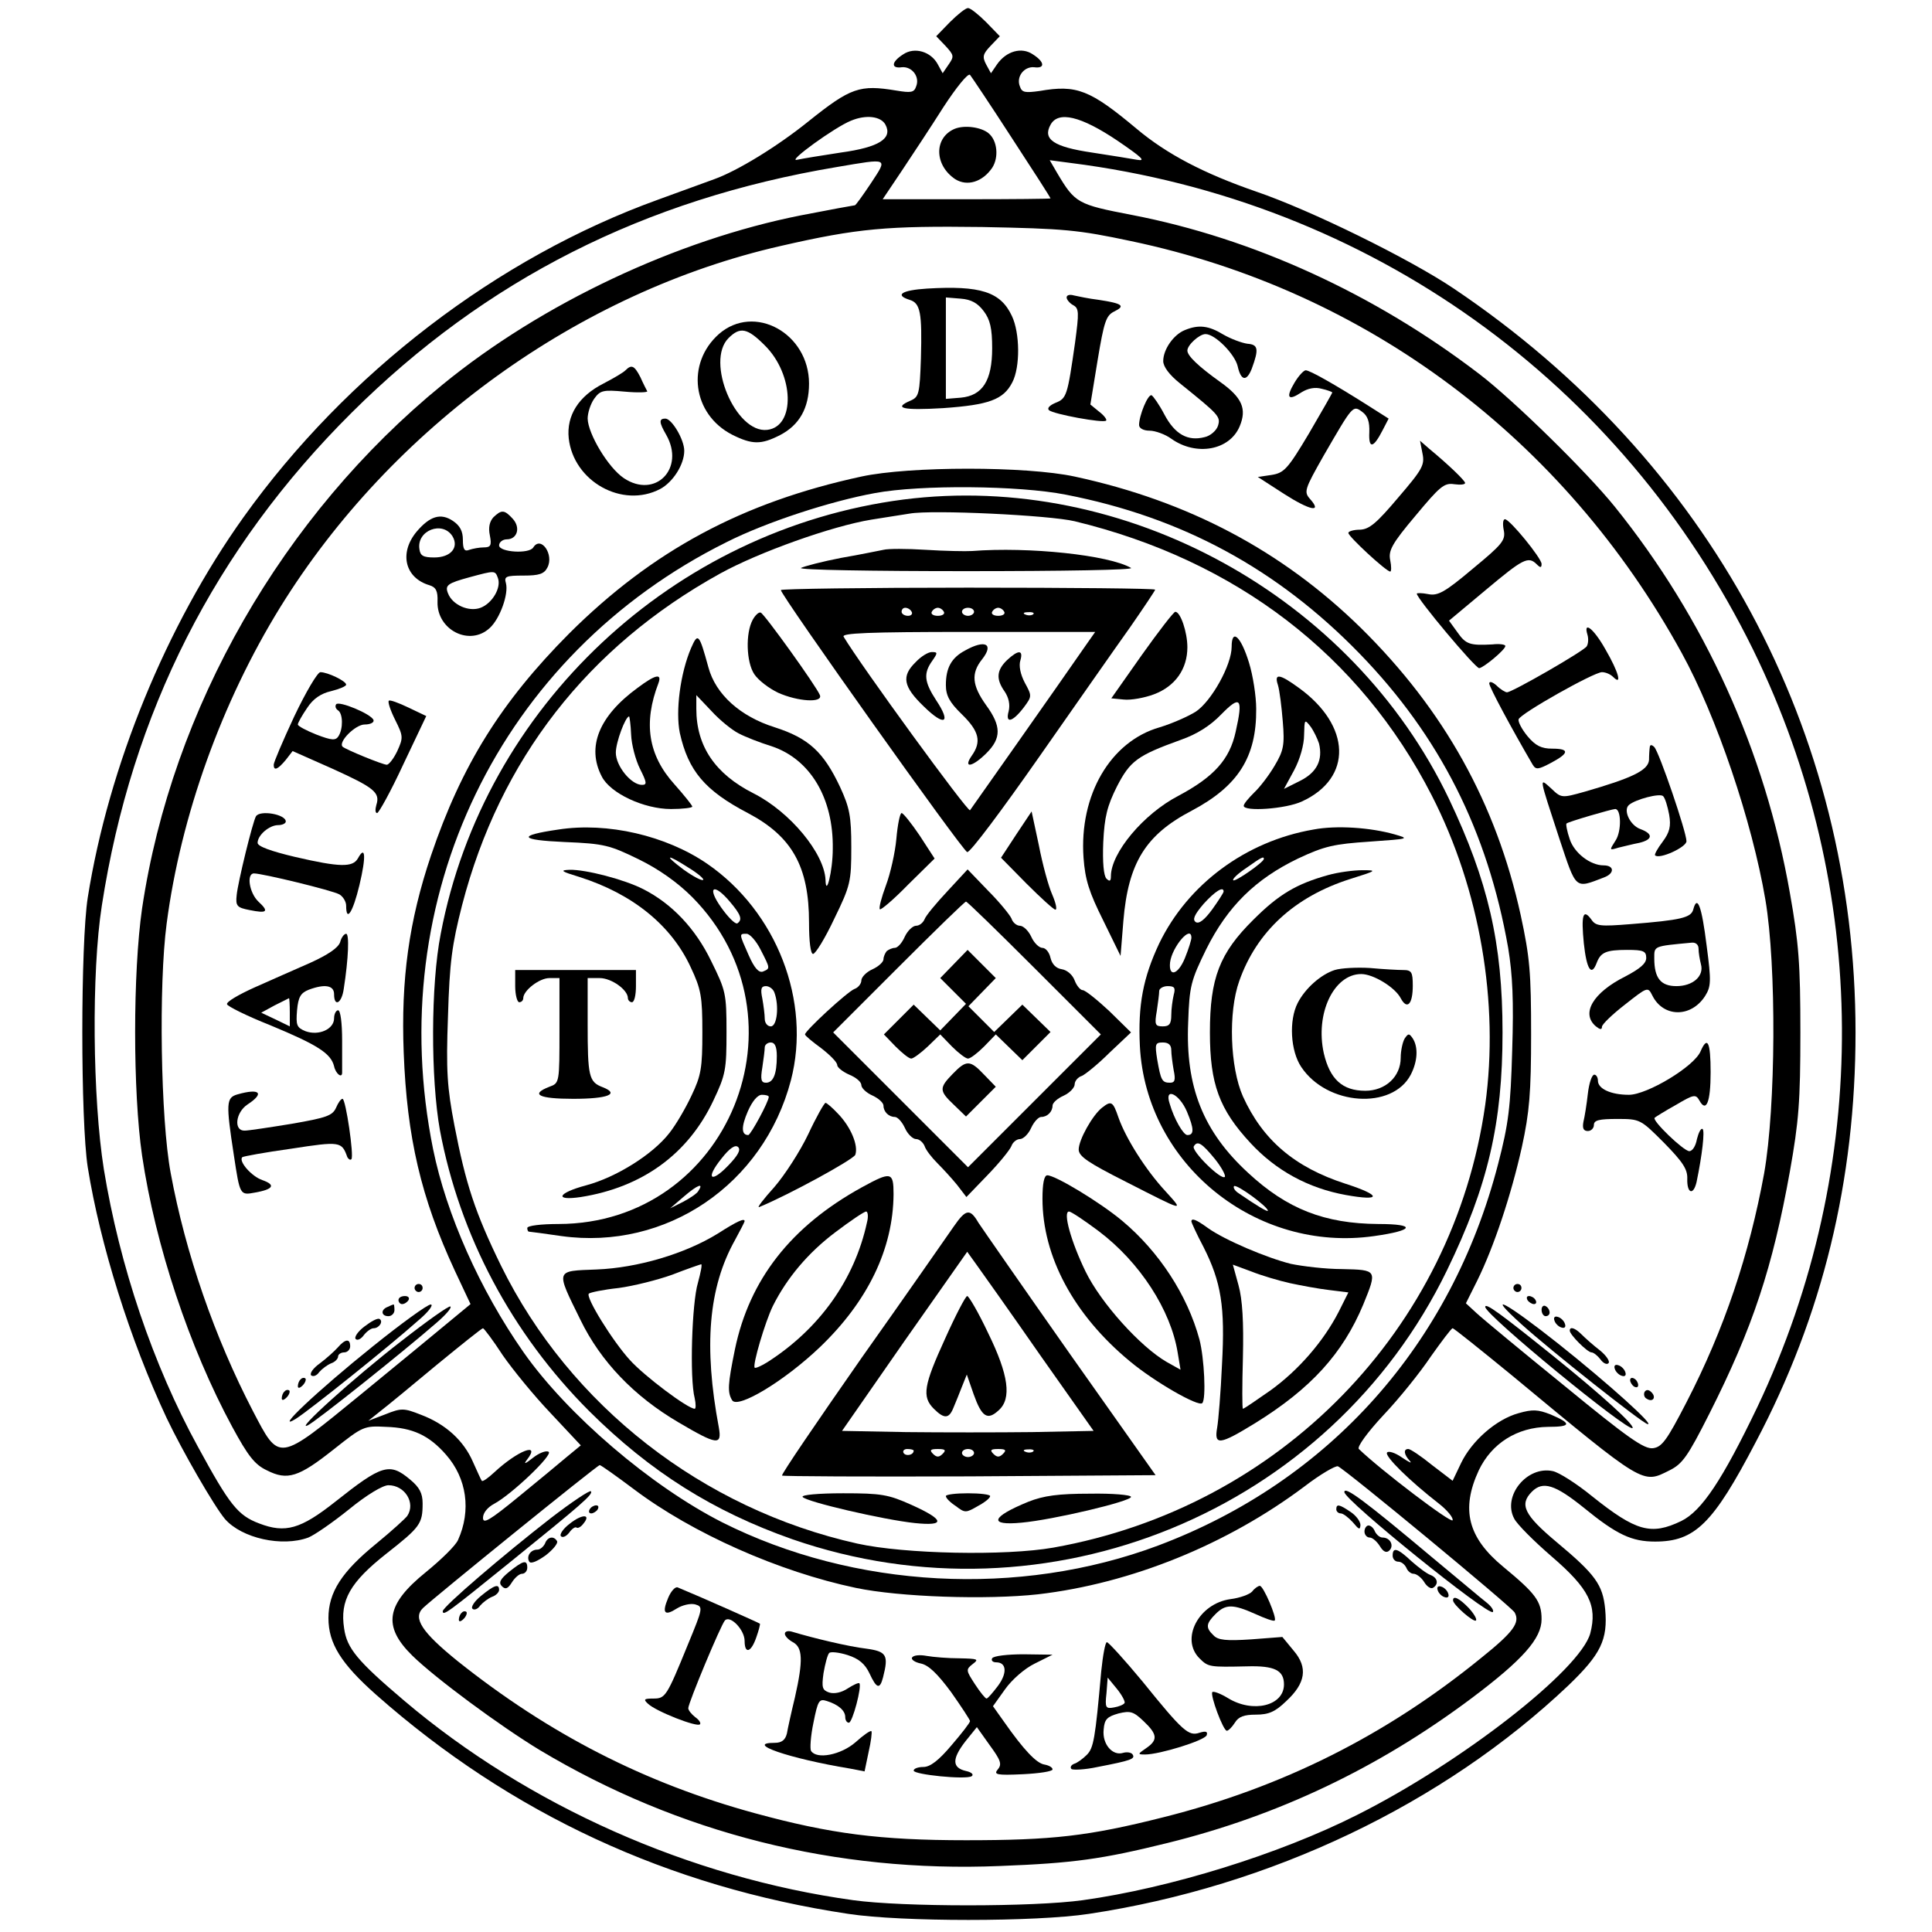 <?xml version="1.0" standalone="no"?>
<!DOCTYPE svg PUBLIC "-//W3C//DTD SVG 20010904//EN"
 "http://www.w3.org/TR/2001/REC-SVG-20010904/DTD/svg10.dtd">
<svg version="1.0" xmlns="http://www.w3.org/2000/svg"
 width="480pt" height="480pt" viewBox="0 0 480 480"
 preserveAspectRatio="xMidYMid meet">
<g transform="translate(0,480) scale(0.1,-0.1)"
fill="#000000" stroke="none">
<path d="M2360 4745 l-34 -35 23 -24 c21 -23 22 -26 8 -46 l-15 -22 -12 22
c-17 32 -58 44 -86 25 -30 -19 -31 -36 -3 -32 25 2 45 -24 35 -48 -5 -15 -13
-16 -49 -10 -91 15 -113 8 -219 -77 -77 -62 -175 -122 -233 -143 -22 -8 -85
-31 -140 -51 -399 -144 -774 -431 -1030 -789 -192 -269 -335 -618 -387 -945
-18 -115 -18 -555 0 -670 31 -193 105 -429 196 -623 39 -82 118 -219 145 -251
42 -48 142 -70 207 -46 15 6 60 37 101 70 44 36 84 60 98 60 41 0 68 -44 47
-76 -4 -6 -38 -37 -77 -69 -86 -70 -119 -121 -119 -185 0 -63 31 -113 119
-191 334 -295 726 -477 1173 -544 131 -20 465 -20 597 0 452 68 881 273 1192
568 80 77 98 113 91 189 -6 61 -24 86 -121 167 -80 67 -93 93 -61 125 27 27
57 18 129 -40 82 -67 119 -84 177 -84 99 0 144 44 250 247 166 314 248 650
248 1018 0 750 -363 1421 -998 1848 -110 74 -356 195 -491 241 -130 45 -222
93 -297 156 -116 97 -149 110 -241 94 -36 -5 -44 -4 -49 11 -10 24 10 50 35
48 28 -4 27 13 -3 32 -28 19 -66 8 -89 -25 l-15 -22 -12 22 c-10 19 -8 26 11
46 l23 24 -34 35 c-19 19 -39 35 -45 35 -6 0 -26 -16 -45 -35z m154 -288 c53
-81 96 -148 96 -150 0 -1 -94 -2 -209 -2 l-208 0 47 70 c26 39 73 110 104 159
32 49 61 85 66 80 4 -5 51 -75 104 -157z m-314 33 c18 -34 -16 -56 -111 -69
-46 -7 -95 -15 -109 -18 -26 -6 94 81 134 97 38 16 75 11 86 -10z m577 -40
c60 -41 71 -51 48 -47 -16 3 -67 11 -112 18 -95 14 -123 33 -103 69 19 35 75
22 167 -40z m-613 -105 c-20 -30 -38 -55 -40 -55 -2 0 -62 -11 -134 -25 -308
-61 -643 -218 -891 -421 -397 -324 -672 -804 -746 -1301 -23 -159 -23 -456 0
-614 33 -223 117 -476 224 -674 39 -72 56 -94 86 -108 51 -26 79 -17 166 52
72 57 75 59 130 56 66 -2 107 -21 149 -69 52 -59 63 -139 30 -212 -6 -14 -42
-49 -80 -80 -99 -80 -108 -134 -34 -207 57 -56 218 -175 317 -235 346 -207
735 -305 1144 -288 182 7 253 17 415 57 276 68 525 187 755 359 128 96 175
149 175 197 0 45 -15 64 -96 131 -87 72 -105 142 -60 239 32 67 95 107 172
108 58 0 60 8 6 31 -31 12 -44 13 -79 3 -55 -15 -116 -68 -143 -124 l-21 -44
-51 39 c-27 22 -54 40 -59 40 -13 0 -11 -14 4 -30 6 -7 -2 -3 -20 9 -17 12
-34 17 -37 12 -6 -9 56 -70 128 -126 22 -17 37 -36 35 -42 -3 -9 -178 124
-233 177 -5 5 21 41 61 84 39 41 92 107 118 146 27 38 51 70 54 70 3 0 69 -53
146 -116 333 -276 325 -271 393 -237 32 16 45 34 99 141 108 214 157 363 200
602 22 124 26 173 26 345 0 170 -4 222 -26 346 -62 354 -212 683 -435 960 -71
88 -253 266 -337 330 -260 199 -562 337 -863 395 -135 26 -141 29 -186 105
l-18 31 53 -7 c741 -94 1367 -542 1695 -1210 290 -593 294 -1283 10 -1881 -87
-181 -138 -258 -189 -283 -75 -36 -112 -26 -222 62 -38 31 -82 59 -97 62 -64
14 -126 -62 -96 -118 7 -14 49 -56 93 -94 93 -80 114 -122 96 -191 -25 -91
-320 -321 -579 -451 -194 -98 -466 -182 -682 -212 -122 -17 -448 -17 -570 0
-406 56 -808 235 -1115 495 -118 100 -143 131 -150 180 -11 70 15 115 105 186
84 66 90 74 90 125 0 25 -8 40 -31 59 -51 43 -70 37 -186 -55 -86 -68 -124
-79 -189 -54 -53 20 -73 45 -152 190 -112 204 -195 451 -234 690 -28 176 -31
489 -5 655 74 479 281 887 621 1225 332 330 727 530 1205 610 130 22 127 24
85 -40z m646 -144 c585 -123 1076 -491 1368 -1023 87 -158 175 -419 208 -613
28 -165 26 -515 -3 -680 -37 -202 -99 -387 -193 -569 -49 -95 -61 -111 -83
-114 -22 -3 -63 26 -219 154 -106 86 -205 168 -220 182 l-26 24 28 56 c42 85
85 215 111 332 19 87 23 136 23 280 0 153 -3 191 -26 297 -61 277 -190 509
-397 713 -195 191 -428 315 -711 376 -120 26 -410 26 -530 0 -296 -64 -519
-184 -726 -390 -169 -170 -267 -327 -343 -551 -55 -163 -75 -308 -68 -490 8
-211 43 -361 127 -542 l39 -83 -52 -43 c-29 -24 -127 -105 -220 -181 -208
-170 -202 -169 -269 -41 -94 181 -167 390 -204 591 -25 134 -30 468 -10 619
35 268 137 551 282 786 277 448 743 784 1244 898 192 44 264 50 500 47 205 -4
238 -7 370 -35z m-162 -630 c288 -56 525 -184 730 -395 199 -205 318 -441 369
-731 11 -67 14 -131 10 -255 -4 -141 -9 -182 -35 -282 -116 -448 -419 -788
-845 -948 -345 -129 -755 -107 -1083 58 -177 90 -384 267 -493 422 -109 156
-192 343 -225 505 -126 624 166 1228 729 1508 99 50 259 102 369 122 113 21
357 19 474 -4z m-1399 -2138 c25 -36 78 -101 120 -145 l74 -79 -34 -28 c-19
-16 -73 -61 -121 -100 -72 -59 -88 -68 -88 -52 0 12 11 26 28 35 43 23 147
122 135 129 -6 4 -24 -3 -39 -15 -19 -15 -24 -17 -15 -5 36 46 -23 23 -81 -31
-15 -14 -29 -24 -31 -21 -2 2 -11 23 -22 47 -23 53 -68 94 -129 117 -43 17
-49 17 -89 1 l-42 -16 30 24 c17 13 80 65 140 115 61 50 112 91 115 91 3 -1
25 -30 49 -67z m326 -333 c146 -110 361 -205 551 -245 109 -23 326 -30 453
-16 232 27 470 124 662 268 39 30 77 52 83 50 19 -8 430 -348 439 -363 14 -25
-2 -48 -83 -113 -237 -193 -495 -322 -790 -396 -186 -47 -276 -57 -490 -57
-214 0 -337 16 -524 67 -275 75 -512 197 -739 378 -89 72 -112 107 -86 132 26
25 433 355 439 355 3 0 41 -27 85 -60z"/>
<path d="M2372 4480 c-52 -22 -51 -90 1 -125 30 -19 68 -7 92 28 17 26 13 68
-9 86 -18 15 -59 21 -84 11z"/>
<path d="M2303 4083 c-63 -4 -81 -16 -43 -28 27 -8 31 -33 28 -145 -3 -88 -5
-96 -25 -105 -45 -19 -21 -25 80 -19 114 8 150 21 172 64 20 38 19 123 -1 165
-28 60 -78 76 -211 68z m141 -56 c16 -21 21 -43 21 -92 0 -81 -24 -118 -78
-123 l-37 -3 0 126 0 126 37 -3 c26 -2 42 -11 57 -31z"/>
<path d="M2650 4061 c0 -5 7 -14 16 -19 15 -8 15 -18 5 -93 -19 -133 -21 -139
-49 -150 -14 -6 -21 -13 -16 -18 11 -10 136 -33 142 -26 3 2 -5 13 -17 22
l-22 18 18 110 c16 96 21 111 41 121 29 14 21 20 -38 29 -25 3 -53 9 -62 11
-10 3 -18 1 -18 -5z"/>
<path d="M1786 3970 c-82 -73 -66 -199 33 -250 50 -25 72 -25 119 -1 48 25 72
67 72 128 0 125 -136 200 -224 123z m114 -28 c73 -72 77 -202 6 -210 -78 -9
-154 170 -96 228 29 29 47 25 90 -18z"/>
<path d="M2944 3980 c-28 -11 -54 -48 -54 -77 0 -14 15 -34 41 -55 98 -79 102
-83 95 -106 -4 -12 -19 -25 -33 -28 -42 -11 -74 7 -100 56 -13 25 -28 46 -32
48 -9 3 -31 -50 -31 -74 0 -8 11 -14 26 -14 14 0 39 -9 54 -20 62 -44 145 -29
170 31 18 43 6 71 -47 109 -56 40 -83 66 -83 79 0 14 30 41 45 41 24 0 73 -50
80 -80 8 -36 22 -39 35 -6 18 49 16 60 -11 62 -14 2 -41 12 -60 23 -36 22 -61
25 -95 11z"/>
<path d="M1554 3880 c-6 -6 -30 -20 -55 -33 -61 -31 -92 -79 -86 -136 12 -107
133 -175 227 -126 32 17 60 61 60 95 0 28 -31 80 -47 80 -16 0 -16 -9 2 -40
48 -84 -27 -160 -105 -108 -39 26 -89 110 -90 148 0 14 7 36 16 49 15 21 22
23 76 18 32 -3 58 -2 56 1 -2 4 -10 19 -17 35 -15 29 -22 32 -37 17z"/>
<path d="M3216 3849 c-22 -37 -16 -46 17 -24 16 10 34 14 51 9 14 -3 26 -8 26
-9 0 -2 -26 -47 -58 -102 -53 -89 -62 -98 -93 -103 l-34 -5 65 -42 c64 -41 96
-48 65 -13 -16 18 -14 24 33 107 73 126 73 127 96 110 14 -10 19 -25 18 -51
-2 -42 10 -40 33 5 l15 29 -52 33 c-82 52 -144 87 -154 87 -5 0 -18 -14 -28
-31z"/>
<path d="M3534 3674 c6 -29 1 -39 -60 -110 -54 -64 -72 -79 -95 -80 -16 0 -29
-4 -29 -8 -1 -8 94 -96 104 -96 3 0 3 13 0 28 -5 24 4 41 63 111 60 72 71 82
96 78 15 -2 27 -1 27 3 0 6 -43 47 -89 85 l-23 20 6 -31z"/>
<path d="M1226 3515 c-10 -11 -13 -26 -9 -45 5 -25 2 -30 -15 -30 -11 0 -27
-3 -36 -6 -12 -5 -16 1 -16 25 0 21 -7 35 -25 47 -30 20 -57 12 -90 -27 -44
-53 -29 -115 32 -133 16 -5 21 -14 20 -41 -2 -70 80 -112 130 -65 25 23 47 84
40 111 -5 17 0 19 44 19 38 0 51 4 59 20 17 32 -16 80 -35 50 -10 -17 -85 -12
-85 5 0 8 9 15 19 15 26 0 35 29 15 51 -21 23 -28 23 -48 4z m-102 -47 c17
-28 -4 -53 -45 -53 -27 0 -35 4 -37 21 -7 46 57 71 82 32z m113 -104 c9 -24
-14 -63 -43 -74 -29 -11 -70 7 -81 36 -8 20 -1 25 54 40 63 17 63 17 70 -2z"/>
<path d="M3736 3483 c5 -25 -3 -35 -77 -96 -70 -59 -87 -68 -111 -63 -15 3
-28 3 -28 1 0 -12 145 -185 155 -185 11 1 65 46 65 55 0 4 -15 6 -32 4 -56 -3
-66 0 -87 30 l-21 29 91 76 c93 78 106 85 127 64 9 -9 12 -9 12 1 0 14 -79
111 -91 111 -5 0 -6 -12 -3 -27z"/>
<path d="M3944 3223 c3 -10 2 -23 -2 -29 -8 -12 -185 -114 -198 -114 -4 0 -16
7 -26 17 -10 9 -18 11 -18 5 0 -9 56 -113 108 -202 8 -13 14 -12 46 5 45 24
46 35 2 35 -26 0 -41 7 -61 31 -14 17 -24 36 -22 42 4 14 187 117 207 117 9 0
21 -5 28 -12 23 -23 13 13 -19 68 -29 52 -56 73 -45 37z"/>
<path d="M731 3020 c-28 -60 -51 -114 -51 -120 0 -16 10 -12 30 12 l17 22 97
-43 c106 -48 121 -60 111 -91 -3 -11 -3 -20 2 -20 4 0 34 54 65 121 l57 120
-44 21 c-25 12 -47 20 -49 17 -3 -3 4 -24 16 -48 20 -40 20 -44 5 -77 -9 -19
-21 -34 -26 -34 -10 0 -103 38 -110 45 -11 12 32 55 55 55 14 0 24 5 22 11 -5
15 -87 49 -93 39 -3 -5 -1 -11 5 -15 12 -8 13 -45 1 -64 -7 -11 -16 -11 -55 4
-25 10 -46 21 -46 25 0 4 10 22 23 41 15 23 34 36 60 42 20 5 37 12 37 16 0 9
-46 31 -64 31 -7 0 -36 -49 -65 -110z"/>
<path d="M4099 2945 c-1 -6 -2 -21 -2 -33 -2 -26 -42 -45 -160 -79 -57 -16
-58 -16 -83 8 -31 28 -31 32 20 -124 43 -129 38 -125 111 -97 27 10 26 30 -1
30 -33 0 -73 31 -84 65 -7 20 -10 38 -8 39 3 4 113 36 121 36 15 0 16 -55 1
-78 -16 -25 -16 -25 7 -18 13 3 36 9 52 12 33 8 35 22 3 34 -26 9 -44 47 -29
60 16 14 77 30 85 22 5 -5 11 -25 15 -46 5 -29 1 -44 -16 -67 -13 -17 -21 -32
-19 -34 10 -11 78 20 78 35 0 23 -68 222 -80 234 -6 6 -10 6 -11 1z"/>
<path d="M636 2772 c-8 -13 -45 -164 -48 -196 -3 -27 1 -31 32 -37 44 -9 49
-4 22 21 -23 22 -30 70 -11 70 21 0 194 -42 212 -52 9 -5 17 -18 17 -28 0 -43
17 -16 33 51 17 71 15 101 -4 66 -13 -22 -44 -22 -156 4 -59 14 -93 26 -93 35
0 19 29 44 51 44 10 0 19 4 19 9 0 18 -64 29 -74 13z"/>
<path d="M4207 2541 c-5 -21 -30 -27 -156 -37 -75 -6 -86 -5 -97 11 -21 29
-26 12 -19 -59 7 -65 19 -83 32 -48 10 26 23 32 76 32 40 0 47 -3 47 -20 0
-14 -16 -27 -52 -46 -80 -40 -111 -92 -73 -124 10 -8 15 -9 15 -1 0 6 26 31
57 55 56 44 57 45 68 23 27 -55 96 -56 131 -2 15 24 16 36 4 126 -12 97 -23
127 -33 90z m13 -98 c0 -10 3 -27 6 -39 8 -29 -20 -54 -61 -54 -39 0 -55 20
-55 69 0 31 -3 30 93 39 10 1 17 -5 17 -15z"/>
<path d="M845 2459 c-5 -14 -30 -31 -74 -51 -36 -16 -98 -43 -138 -61 -40 -18
-71 -36 -69 -42 1 -5 49 -29 107 -52 118 -49 151 -70 159 -102 4 -19 20 -31
20 -16 0 3 0 39 0 80 0 43 -4 75 -10 75 -5 0 -10 -9 -10 -20 0 -27 -38 -44
-71 -32 -22 9 -24 15 -21 52 3 33 9 43 29 51 40 15 63 11 63 -11 0 -33 19 -23
24 13 12 77 14 137 6 137 -5 0 -12 -9 -15 -21z m-125 -174 l0 -35 -35 17 -36
17 33 18 c18 9 34 17 36 18 1 0 2 -16 2 -35z"/>
<path d="M4225 2188 c-16 -38 -133 -108 -178 -108 -45 0 -77 15 -77 35 0 8 -4
15 -9 15 -6 0 -13 -21 -16 -47 -3 -27 -8 -58 -11 -70 -3 -16 0 -23 11 -23 8 0
15 7 15 15 0 12 13 15 58 15 57 0 58 -1 116 -59 47 -48 59 -66 58 -90 -1 -36
15 -42 23 -8 14 67 21 128 15 132 -4 3 -10 -9 -14 -25 -3 -17 -11 -30 -19 -30
-14 0 -94 77 -86 83 2 2 26 17 53 32 44 26 49 27 58 11 17 -31 28 -5 28 70 0
76 -8 91 -25 52z"/>
<path d="M590 2081 c-28 -8 -29 -21 -9 -151 15 -99 15 -100 52 -93 46 8 53 19
19 31 -27 9 -60 47 -50 57 2 2 56 12 121 21 123 19 126 18 140 -21 3 -5 7 -8
10 -5 7 7 -14 150 -22 150 -4 0 -11 -10 -16 -22 -9 -20 -24 -25 -110 -40 -55
-9 -108 -17 -117 -17 -28 -1 -23 45 7 65 43 28 31 41 -25 25z"/>
<path d="M1030 1600 c0 -5 5 -10 10 -10 6 0 10 5 10 10 0 6 -4 10 -10 10 -5 0
-10 -4 -10 -10z"/>
<path d="M3760 1600 c0 -5 5 -10 10 -10 6 0 10 5 10 10 0 6 -4 10 -10 10 -5 0
-10 -4 -10 -10z"/>
<path d="M990 1570 c0 -5 4 -10 9 -10 6 0 13 5 16 10 3 6 -1 10 -9 10 -9 0
-16 -4 -16 -10z"/>
<path d="M3795 1570 c3 -5 11 -10 16 -10 6 0 7 5 4 10 -3 6 -11 10 -16 10 -6
0 -7 -4 -4 -10z"/>
<path d="M963 1553 c-18 -7 -16 -23 2 -23 8 0 15 7 15 15 0 8 -1 15 -2 14 -2
0 -9 -3 -15 -6z"/>
<path d="M925 1454 c-137 -110 -247 -214 -190 -179 32 20 231 179 305 245 25
21 38 39 30 39 -8 0 -73 -47 -145 -105z"/>
<path d="M997 1468 c-119 -92 -268 -227 -232 -209 19 9 234 180 320 255 22 19
38 37 34 40 -3 3 -58 -36 -122 -86z"/>
<path d="M3690 1553 c0 -20 355 -311 366 -301 6 7 -79 84 -197 179 -133 107
-169 133 -169 122z"/>
<path d="M3780 1510 c73 -66 298 -244 313 -248 21 -6 -95 99 -222 200 -130
103 -184 132 -91 48z"/>
<path d="M3830 1546 c0 -9 5 -16 10 -16 6 0 10 4 10 9 0 6 -4 13 -10 16 -5 3
-10 -1 -10 -9z"/>
<path d="M905 1504 c-16 -12 -26 -27 -21 -31 4 -4 13 0 20 10 7 9 18 17 24 17
14 0 25 17 15 23 -5 3 -21 -6 -38 -19z"/>
<path d="M3862 1519 c2 -7 10 -15 17 -17 8 -3 12 1 9 9 -2 7 -10 15 -17 17 -8
3 -12 -1 -9 -9z"/>
<path d="M3900 1494 c0 -10 44 -54 54 -54 5 0 15 -8 22 -17 7 -10 16 -14 20
-10 5 4 -5 19 -21 32 -17 13 -37 31 -46 40 -16 16 -29 20 -29 9z"/>
<path d="M839 1452 c-8 -9 -28 -27 -44 -39 -17 -12 -26 -25 -22 -30 5 -4 14
-1 20 8 7 8 20 18 30 22 9 3 17 11 17 17 0 5 7 10 15 10 8 0 15 7 15 15 0 20
-12 19 -31 -3z"/>
<path d="M4012 1399 c2 -7 10 -15 17 -17 8 -3 12 1 9 9 -2 7 -10 15 -17 17 -8
3 -12 -1 -9 -9z"/>
<path d="M747 1373 c-4 -3 -7 -11 -7 -17 0 -6 5 -5 12 2 6 6 9 14 7 17 -3 3
-9 2 -12 -2z"/>
<path d="M4050 1371 c0 -5 5 -13 10 -16 6 -3 10 -2 10 4 0 5 -4 13 -10 16 -5
3 -10 2 -10 -4z"/>
<path d="M707 1343 c-4 -3 -7 -11 -7 -17 0 -6 5 -5 12 2 6 6 9 14 7 17 -3 3
-9 2 -12 -2z"/>
<path d="M4086 1342 c-3 -6 -1 -14 5 -17 15 -10 25 3 12 16 -7 7 -13 7 -17 1z"/>
<path d="M2245 3559 c-572 -74 -1043 -515 -1150 -1079 -25 -127 -25 -360 -2
-488 49 -261 178 -505 371 -698 152 -151 308 -249 504 -318 634 -220 1336 68
1627 668 102 210 138 366 138 591 0 222 -36 376 -133 580 -241 504 -805 814
-1355 744z m425 -54 c401 -97 709 -333 887 -681 120 -234 168 -516 133 -769
-79 -558 -510 -1000 -1073 -1100 -119 -21 -370 -16 -487 10 -385 86 -714 343
-885 690 -65 133 -88 204 -116 349 -18 94 -21 135 -16 271 4 135 10 178 35
276 94 362 312 642 641 824 96 53 278 118 376 134 39 6 81 13 95 15 56 10 347
-4 410 -19z"/>
<path d="M2195 3434 c-11 -2 -58 -12 -105 -20 -47 -9 -92 -21 -100 -25 -8 -5
176 -8 410 -8 242 0 419 3 410 8 -55 32 -254 53 -395 42 -16 -1 -68 0 -115 3
-47 3 -94 3 -105 0z"/>
<path d="M1940 3334 c0 -13 452 -649 463 -651 7 -2 86 104 177 234 91 130 193
276 228 325 34 49 62 91 62 93 0 3 -209 5 -465 5 -256 0 -465 -3 -465 -6z
m325 -54 c3 -5 -1 -10 -9 -10 -9 0 -16 5 -16 10 0 6 4 10 9 10 6 0 13 -4 16
-10z m80 0 c3 -5 -3 -10 -15 -10 -12 0 -18 5 -15 10 3 6 10 10 15 10 5 0 12
-4 15 -10z m75 0 c0 -5 -7 -10 -15 -10 -8 0 -15 5 -15 10 0 6 7 10 15 10 8 0
15 -4 15 -10z m75 0 c3 -5 -3 -10 -15 -10 -12 0 -18 5 -15 10 3 6 10 10 15 10
5 0 12 -4 15 -10z m72 -6 c-3 -3 -12 -4 -19 -1 -8 3 -5 6 6 6 11 1 17 -2 13
-5z m135 -71 c-74 -107 -287 -409 -292 -416 -5 -6 -271 359 -314 431 -6 9 59
12 309 12 l316 0 -19 -27z"/>
<path d="M2398 3184 c-34 -18 -48 -43 -48 -86 0 -26 9 -43 40 -73 43 -42 49
-68 24 -103 -22 -32 2 -28 37 7 37 37 37 67 -1 119 -35 49 -38 79 -10 114 30
38 8 50 -42 22z"/>
<path d="M2275 3155 c-36 -35 -31 -61 20 -110 52 -51 69 -42 31 15 -30 46 -32
67 -10 98 14 20 14 22 -1 22 -9 0 -27 -11 -40 -25z"/>
<path d="M2502 3160 c-26 -25 -28 -47 -6 -78 10 -15 14 -32 10 -49 -9 -32 10
-27 38 10 20 27 20 28 2 61 -11 21 -15 42 -11 55 8 27 -5 27 -33 1z"/>
<path d="M1870 3260 c-18 -33 -16 -105 4 -135 10 -15 36 -35 59 -46 49 -22
112 -26 104 -6 -8 21 -138 202 -147 205 -5 2 -14 -7 -20 -18z"/>
<path d="M2837 3173 l-76 -108 31 -3 c17 -2 51 4 75 13 53 20 83 63 83 117 0
37 -17 88 -30 88 -4 0 -41 -48 -83 -107z"/>
<path d="M1717 3190 c-27 -63 -39 -157 -28 -211 21 -94 62 -143 169 -199 110
-58 152 -133 152 -272 0 -48 4 -78 10 -78 6 0 30 39 53 88 40 82 42 92 42 177
0 77 -4 98 -28 150 -41 87 -78 121 -162 148 -86 27 -147 82 -165 149 -23 84
-26 87 -43 48z m118 -212 c17 -9 53 -23 82 -32 96 -32 154 -129 152 -255 0
-55 -17 -122 -18 -77 -3 66 -88 169 -179 215 -95 48 -142 117 -142 210 l0 34
38 -40 c20 -22 51 -47 67 -55z"/>
<path d="M3060 3193 c0 -45 -50 -135 -89 -161 -19 -12 -60 -30 -90 -39 -122
-35 -200 -168 -189 -324 4 -55 14 -86 49 -156 l43 -88 7 87 c12 144 55 214
170 274 115 61 161 133 160 253 0 31 -8 83 -18 115 -20 65 -43 86 -43 39z m10
-211 c-15 -69 -54 -112 -142 -159 -87 -45 -168 -142 -168 -200 0 -12 -3 -14
-11 -6 -7 7 -10 41 -8 90 3 64 10 91 34 139 33 64 51 77 159 116 40 14 73 35
100 63 48 49 55 41 36 -43z"/>
<path d="M1584 3091 c-96 -70 -127 -147 -89 -220 21 -42 105 -81 172 -81 29 0
53 3 53 6 0 3 -20 28 -44 55 -66 73 -78 153 -40 252 9 25 -8 21 -52 -12z m-16
-116 c1 -25 11 -63 22 -85 17 -34 18 -40 5 -40 -27 0 -65 47 -65 80 0 26 24
90 33 90 1 0 4 -20 5 -45z"/>
<path d="M3175 3098 c4 -13 9 -53 12 -90 5 -59 2 -73 -20 -110 -14 -24 -37
-54 -51 -67 -14 -14 -26 -28 -26 -33 0 -15 105 -8 145 11 126 58 122 188 -8
282 -48 35 -62 37 -52 7z m102 -145 c10 -41 -5 -72 -47 -93 l-40 -20 25 46
c15 28 25 64 25 88 1 39 1 40 16 21 8 -11 17 -30 21 -42z"/>
<path d="M2227 2716 c-3 -34 -15 -87 -26 -116 -11 -30 -18 -56 -15 -59 2 -3
34 24 70 61 l66 65 -37 57 c-21 31 -41 56 -45 56 -4 0 -10 -29 -13 -64z"/>
<path d="M2525 2727 l-38 -58 63 -64 c36 -36 68 -65 72 -65 5 0 1 17 -8 38 -9
20 -24 75 -33 122 l-18 84 -38 -57z"/>
<path d="M1387 2739 c-103 -15 -97 -26 16 -31 99 -4 112 -8 184 -43 51 -25 97
-58 133 -94 298 -302 90 -811 -332 -812 -43 0 -78 -4 -78 -10 0 -5 2 -9 4 -9
3 0 39 -5 81 -11 260 -36 502 128 570 387 51 196 -35 419 -208 538 -102 70
-248 104 -370 85z m324 -95 c23 -14 39 -28 36 -30 -3 -3 -24 8 -48 25 -51 38
-44 41 12 5z m103 -85 c27 -32 31 -44 18 -53 -5 -3 -23 15 -40 39 -37 52 -19
63 22 14z m76 -119 c24 -47 24 -46 5 -54 -10 -3 -21 9 -35 41 -24 54 -24 53
-5 53 8 0 24 -18 35 -40z m34 -106 c12 -32 7 -84 -9 -84 -8 0 -15 8 -15 19 0
10 -3 33 -6 50 -5 24 -3 31 9 31 8 0 18 -7 21 -16z m6 -158 c0 -45 -9 -66 -27
-66 -12 0 -14 8 -9 38 3 20 6 43 6 50 0 6 7 12 15 12 10 0 15 -10 15 -34z
m-20 -101 c0 -12 -45 -95 -51 -95 -17 0 -18 20 -1 59 11 25 24 41 35 41 9 0
17 -2 17 -5z m-100 -170 c-44 -46 -58 -34 -18 16 21 27 35 36 42 29 7 -7 -1
-21 -24 -45z m-75 -64 c-3 -6 -21 -18 -38 -27 l-32 -16 35 30 c34 29 49 34 35
13z"/>
<path d="M3263 2739 c-168 -29 -312 -136 -383 -283 -40 -85 -53 -153 -48 -255
15 -293 288 -514 582 -472 100 14 106 30 10 30 -133 1 -226 37 -323 127 -112
103 -156 214 -149 374 3 91 7 104 45 182 53 106 122 174 228 225 66 31 89 36
178 42 98 7 100 7 62 18 -60 17 -144 23 -202 12z m-123 -73 c0 -8 -72 -58 -76
-53 -3 3 12 17 33 31 38 27 43 29 43 22z m-100 -81 c0 -3 -13 -23 -28 -44 -19
-26 -33 -37 -41 -32 -9 6 -4 18 19 45 29 32 50 45 50 31z m-80 -115 c0 -5 -7
-28 -16 -50 -17 -42 -41 -49 -37 -11 5 39 53 95 53 61z m-44 -142 c-3 -13 -6
-35 -6 -50 0 -22 -5 -28 -21 -28 -19 0 -21 4 -15 38 3 20 6 43 6 50 0 6 10 12
21 12 17 0 20 -4 15 -22z m-6 -137 c0 -10 3 -33 6 -50 5 -24 3 -31 -9 -31 -20
0 -23 6 -32 58 -6 38 -5 42 14 42 14 0 21 -6 21 -19z m39 -153 c18 -43 18 -58
1 -58 -10 0 -33 40 -44 78 -14 42 24 25 43 -20z m69 -117 c17 -21 28 -42 25
-45 -9 -9 -84 65 -77 76 9 15 20 8 52 -31z m132 -129 c0 -4 -27 12 -72 43 -10
6 -15 15 -12 18 6 6 84 -51 84 -61z"/>
<path d="M1440 2621 c132 -42 228 -120 276 -224 26 -55 29 -73 29 -162 0 -88
-3 -107 -27 -157 -15 -32 -39 -73 -55 -93 -41 -53 -132 -110 -207 -130 -71
-19 -80 -39 -13 -29 152 24 266 106 329 239 31 65 33 78 33 171 0 96 -2 103
-38 176 -39 81 -98 143 -169 179 -47 24 -143 49 -183 48 -25 -1 -21 -4 25 -18z"/>
<path d="M2354 2586 c-28 -30 -54 -61 -57 -70 -4 -9 -13 -16 -21 -16 -8 0 -21
-12 -28 -27 -7 -16 -18 -28 -25 -28 -6 0 -15 -4 -20 -8 -4 -5 -8 -14 -8 -20 0
-7 -12 -18 -27 -25 -16 -7 -28 -20 -28 -28 0 -8 -8 -18 -17 -21 -18 -7 -123
-104 -123 -113 0 -3 18 -18 40 -34 22 -17 40 -35 40 -42 0 -6 14 -17 30 -24
17 -7 30 -18 30 -26 0 -7 12 -19 28 -26 15 -7 27 -18 27 -25 0 -15 13 -28 28
-28 7 0 18 -12 25 -27 7 -16 20 -28 28 -28 8 0 17 -8 21 -17 3 -10 18 -29 32
-43 14 -14 36 -38 49 -54 l23 -30 53 55 c29 30 55 62 59 72 3 9 13 17 21 17 8
0 21 12 28 28 7 15 18 27 25 27 15 0 28 13 28 28 0 7 12 18 28 25 15 7 27 20
27 28 0 8 8 18 18 21 9 4 41 30 69 58 l53 50 -54 53 c-30 28 -60 52 -66 52 -6
0 -15 11 -20 24 -5 14 -19 26 -32 28 -14 2 -24 12 -28 28 -3 14 -12 25 -20 25
-8 0 -21 12 -28 28 -7 15 -20 27 -28 27 -8 0 -18 8 -21 18 -4 9 -30 41 -58 69
l-51 53 -50 -54z m216 -191 l165 -165 -165 -165 -165 -165 -167 167 -168 168
162 162 c90 90 165 163 168 163 3 0 79 -74 170 -165z"/>
<path d="M2370 2405 l-34 -35 32 -32 32 -32 -32 -33 -32 -33 -33 32 -33 32
-37 -37 -37 -37 29 -30 c16 -16 33 -30 39 -30 5 0 24 14 41 30 l31 30 29 -30
c16 -16 34 -30 40 -30 6 0 24 14 40 30 l29 30 33 -32 33 -32 35 35 35 35 -35
34 -35 34 -35 -34 -35 -34 -32 32 -32 32 34 35 34 35 -35 35 -35 35 -34 -35z"/>
<path d="M2367 2132 c-34 -35 -34 -42 3 -77 l30 -29 37 37 37 37 -29 30 c-35
37 -44 37 -78 2z"/>
<path d="M3300 2626 c-79 -22 -123 -48 -186 -111 -84 -83 -108 -145 -108 -280
0 -128 23 -191 101 -275 63 -68 143 -112 237 -129 89 -16 89 -1 -1 28 -127 41
-206 109 -255 217 -32 72 -37 209 -9 287 43 122 137 209 275 253 67 21 68 22
31 22 -22 0 -60 -5 -85 -12z"/>
<path d="M3316 2390 c-34 -11 -73 -45 -92 -82 -22 -43 -18 -119 9 -159 64 -96
226 -107 272 -19 17 33 19 68 5 90 -9 13 -11 13 -20 0 -5 -8 -10 -30 -10 -48
0 -47 -38 -82 -88 -82 -57 0 -88 29 -103 93 -22 99 25 197 93 197 30 0 84 -33
98 -60 16 -30 30 -15 30 31 0 34 -3 39 -24 39 -12 0 -50 2 -82 5 -32 2 -72 0
-88 -5z"/>
<path d="M1280 2350 c0 -22 5 -40 10 -40 6 0 10 5 10 10 0 19 40 50 65 50 l25
0 0 -130 c0 -130 0 -131 -25 -140 -49 -19 -26 -30 59 -30 86 0 117 12 73 29
-34 13 -37 27 -37 157 l0 114 30 0 c29 0 70 -29 70 -50 0 -5 5 -10 10 -10 6 0
10 18 10 40 l0 40 -150 0 -150 0 0 -40z"/>
<path d="M2008 1982 c-20 -42 -58 -101 -84 -131 -27 -30 -44 -52 -38 -50 73
30 234 118 239 130 8 23 -11 69 -43 102 -14 15 -28 27 -31 27 -3 0 -23 -35
-43 -78z"/>
<path d="M2738 2048 c-24 -19 -58 -80 -58 -104 0 -17 24 -33 117 -80 149 -76
145 -75 98 -23 -49 53 -98 131 -116 182 -14 41 -18 43 -41 25z"/>
<path d="M2141 1850 c-176 -97 -279 -229 -315 -402 -18 -88 -19 -107 -7 -127
14 -22 130 48 218 132 119 114 182 244 183 380 0 56 -6 57 -79 17z m13 -87
c-31 -143 -119 -265 -247 -347 -16 -10 -30 -16 -32 -14 -6 6 26 114 45 153 35
70 88 133 156 184 37 28 71 51 76 51 4 0 6 -12 2 -27z"/>
<path d="M2590 1822 c0 -144 78 -289 217 -404 61 -51 171 -114 180 -104 10 10
5 112 -7 158 -30 111 -101 219 -192 295 -55 46 -166 113 -186 113 -8 0 -12
-21 -12 -58z m140 -81 c102 -77 179 -196 196 -302 l7 -42 -34 19 c-66 38 -164
147 -202 225 -36 74 -57 149 -41 149 5 0 38 -22 74 -49z"/>
<path d="M2369 1752 c-14 -20 -116 -167 -228 -325 -111 -159 -201 -291 -198
-293 2 -2 212 -3 466 -2 l462 3 -212 300 c-116 165 -218 312 -228 327 -21 36
-31 35 -62 -10z m214 -317 l134 -190 -153 -3 c-84 -1 -225 -1 -313 0 l-159 3
155 223 156 222 23 -32 c13 -18 84 -118 157 -223z m-313 -239 c0 -11 -19 -15
-25 -6 -3 5 1 10 9 10 9 0 16 -2 16 -4z m72 -8 c-9 -9 -15 -9 -24 0 -9 9 -7
12 12 12 19 0 21 -3 12 -12z m78 2 c0 -5 -7 -10 -15 -10 -8 0 -15 5 -15 10 0
6 7 10 15 10 8 0 15 -4 15 -10z m72 -2 c-9 -9 -15 -9 -24 0 -9 9 -7 12 12 12
19 0 21 -3 12 -12z m75 6 c-3 -3 -12 -4 -19 -1 -8 3 -5 6 6 6 11 1 17 -2 13
-5z"/>
<path d="M2348 1474 c-53 -116 -58 -144 -28 -174 26 -26 38 -25 49 3 5 12 15
36 21 52 l12 30 17 -49 c20 -56 34 -66 62 -40 33 29 25 88 -26 192 -24 51 -48
92 -52 92 -4 0 -29 -48 -55 -106z"/>
<path d="M1783 1735 c-81 -50 -199 -85 -301 -89 -103 -4 -102 1 -40 -125 50
-103 133 -190 244 -255 95 -56 108 -58 100 -13 -38 202 -26 348 40 466 13 24
24 45 24 47 0 8 -17 1 -67 -31z m-49 -122 c-15 -49 -21 -238 -8 -287 3 -14 3
-26 0 -26 -17 0 -125 81 -161 121 -43 47 -111 157 -102 165 3 3 36 10 74 14
37 5 97 20 133 33 36 14 68 25 72 26 3 0 -1 -20 -8 -46z"/>
<path d="M2960 1765 c0 -2 13 -31 30 -63 44 -87 54 -148 46 -292 -3 -69 -9
-140 -12 -157 -8 -45 6 -43 94 11 139 86 218 173 269 295 35 86 35 86 -52 88
-42 0 -99 7 -128 13 -60 15 -164 59 -206 89 -29 21 -41 26 -41 16z m245 -153
c28 -6 71 -14 97 -17 l48 -6 -24 -48 c-38 -74 -100 -145 -169 -195 -36 -25
-66 -46 -69 -46 -2 0 -2 57 0 128 2 87 -1 143 -11 179 l-14 51 46 -17 c25 -10
69 -23 96 -29z"/>
<path d="M1994 1081 c8 -12 202 -57 279 -65 77 -8 74 8 -8 45 -58 26 -75 29
-170 29 -62 0 -104 -4 -101 -9z"/>
<path d="M2350 1083 c0 -5 11 -16 25 -25 22 -17 25 -17 54 0 17 9 31 20 31 25
0 4 -25 7 -55 7 -30 0 -55 -3 -55 -7z"/>
<path d="M2555 1069 c-93 -38 -100 -60 -17 -52 78 7 272 53 272 64 0 5 -46 9
-102 8 -79 0 -115 -5 -153 -20z"/>
<path d="M1368 1028 c-117 -91 -268 -220 -268 -231 0 -13 14 -2 165 120 178
144 210 171 203 178 -3 3 -48 -27 -100 -67z"/>
<path d="M3340 1093 c0 -20 358 -309 369 -298 3 4 -4 14 -15 23 -12 9 -72 60
-135 112 -168 141 -219 179 -219 163z"/>
<path d="M1465 1050 c-3 -5 -2 -10 4 -10 5 0 13 5 16 10 3 6 2 10 -4 10 -5 0
-13 -4 -16 -10z"/>
<path d="M3320 1050 c0 -5 5 -10 11 -10 6 0 19 -10 30 -22 15 -18 18 -20 19
-7 0 9 -11 24 -25 33 -28 19 -35 20 -35 6z"/>
<path d="M1415 1014 c-16 -12 -26 -27 -21 -31 4 -4 13 0 20 9 7 10 15 15 18
13 3 -3 11 1 17 9 21 25 -3 25 -34 0z"/>
<path d="M3390 995 c0 -8 6 -15 13 -15 7 0 18 -10 25 -21 9 -15 17 -18 24 -11
12 12 2 32 -17 32 -7 0 -15 7 -19 15 -3 8 -10 15 -16 15 -5 0 -10 -7 -10 -15z"/>
<path d="M1354 965 c-4 -8 -12 -15 -19 -15 -17 0 -28 -17 -20 -30 4 -6 20 1
41 16 18 14 31 30 28 35 -8 14 -24 11 -30 -6z"/>
<path d="M3460 935 c0 -8 6 -15 14 -15 8 0 16 -7 20 -15 3 -8 11 -15 18 -15 7
0 19 -9 26 -20 7 -12 17 -18 22 -15 15 9 12 25 -6 32 -9 3 -30 19 -47 34 -35
33 -47 36 -47 14z"/>
<path d="M1265 895 c-22 -18 -27 -27 -18 -36 9 -9 15 -6 25 10 7 11 18 21 25
21 7 0 13 7 13 15 0 21 -10 18 -45 -10z"/>
<path d="M1195 835 c-16 -13 -26 -28 -21 -32 4 -4 13 -1 19 8 7 8 20 18 30 22
9 3 17 11 17 17 0 16 -12 12 -45 -15z"/>
<path d="M1660 830 c-16 -38 -9 -46 22 -26 13 8 33 13 45 10 20 -6 20 -8 -18
-100 -53 -130 -56 -134 -86 -134 -23 0 -25 -2 -13 -13 20 -19 122 -59 129 -51
3 3 -2 11 -12 18 -9 7 -17 17 -17 22 0 13 81 207 91 218 13 14 49 -23 49 -51
0 -33 16 -29 29 9 6 17 10 32 9 34 -2 2 -148 67 -204 90 -6 3 -17 -9 -24 -26z"/>
<path d="M3111 846 c-6 -7 -30 -16 -54 -19 -79 -11 -125 -99 -77 -147 22 -22
25 -22 118 -20 69 2 92 -10 92 -45 0 -53 -77 -72 -139 -34 -18 11 -36 18 -39
15 -6 -7 27 -96 36 -96 4 0 13 9 20 20 9 15 23 20 52 20 32 0 48 7 75 33 49
45 55 84 19 126 l-28 34 -78 -6 c-61 -4 -82 -2 -93 10 -20 19 -19 29 5 53 25
25 43 25 99 0 24 -11 46 -19 48 -16 6 6 -28 86 -37 86 -4 0 -13 -6 -19 -14z"/>
<path d="M3572 849 c2 -7 10 -15 17 -17 8 -3 12 1 9 9 -2 7 -10 15 -17 17 -8
3 -12 -1 -9 -9z"/>
<path d="M3610 824 c0 -11 52 -56 57 -50 3 3 -5 17 -18 31 -23 24 -39 32 -39
19z"/>
<path d="M1147 793 c-4 -3 -7 -11 -7 -17 0 -6 5 -5 12 2 6 6 9 14 7 17 -3 3
-9 2 -12 -2z"/>
<path d="M1950 741 c0 -6 9 -15 20 -21 24 -13 26 -44 5 -137 -9 -37 -18 -78
-20 -90 -4 -16 -13 -23 -30 -23 -77 0 35 -39 187 -64 l36 -7 10 48 c6 26 9 50
7 52 -3 2 -20 -10 -40 -28 -36 -31 -96 -43 -110 -21 -3 5 -1 37 6 70 11 55 14
60 33 54 29 -9 46 -24 46 -40 0 -8 4 -14 9 -14 9 0 33 91 26 98 -2 2 -15 -4
-29 -13 -15 -10 -33 -14 -46 -10 -17 6 -19 12 -14 48 4 23 10 46 14 50 3 4 24
2 46 -5 28 -9 43 -22 54 -45 18 -39 26 -41 34 -10 14 55 9 64 -42 71 -43 5
-131 26 -184 42 -10 3 -18 1 -18 -5z"/>
<path d="M2736 648 c-15 -169 -19 -191 -36 -208 -10 -10 -24 -20 -31 -22 -8
-3 -11 -9 -7 -13 3 -3 33 -2 65 5 83 16 94 20 87 31 -3 5 -14 7 -24 4 -26 -8
-52 22 -48 58 2 26 9 32 37 40 29 7 37 5 62 -19 35 -33 36 -47 7 -67 -22 -15
-22 -16 -3 -16 36 0 149 35 153 48 3 9 -2 11 -18 6 -27 -9 -41 3 -142 128 -44
53 -84 97 -88 97 -4 0 -10 -33 -14 -72z m58 -79 c-2 -4 -14 -9 -26 -11 -21 -4
-23 -1 -19 35 l3 39 23 -28 c13 -16 21 -32 19 -35z"/>
<path d="M2266 682 c-3 -5 7 -12 22 -15 19 -4 41 -25 75 -71 26 -37 47 -69 47
-72 0 -4 -21 -31 -46 -60 -32 -38 -53 -54 -70 -54 -13 0 -24 -4 -24 -9 0 -10
129 -23 144 -14 6 4 0 10 -14 13 -35 8 -35 30 -2 73 l29 36 32 -45 c27 -37 31
-47 20 -60 -11 -13 -3 -15 62 -12 41 2 74 7 74 12 0 5 -9 10 -20 12 -20 3 -52
37 -101 107 l-27 38 30 42 c17 24 49 52 74 64 l44 22 -72 1 c-39 0 -75 -4 -78
-10 -3 -5 1 -10 10 -10 26 0 28 -27 4 -59 -13 -17 -25 -31 -28 -31 -3 0 -16
16 -29 36 -22 34 -23 36 -5 50 16 12 12 13 -33 14 -28 0 -65 3 -82 6 -16 3
-32 2 -36 -4z"/>
</g>
</svg>
